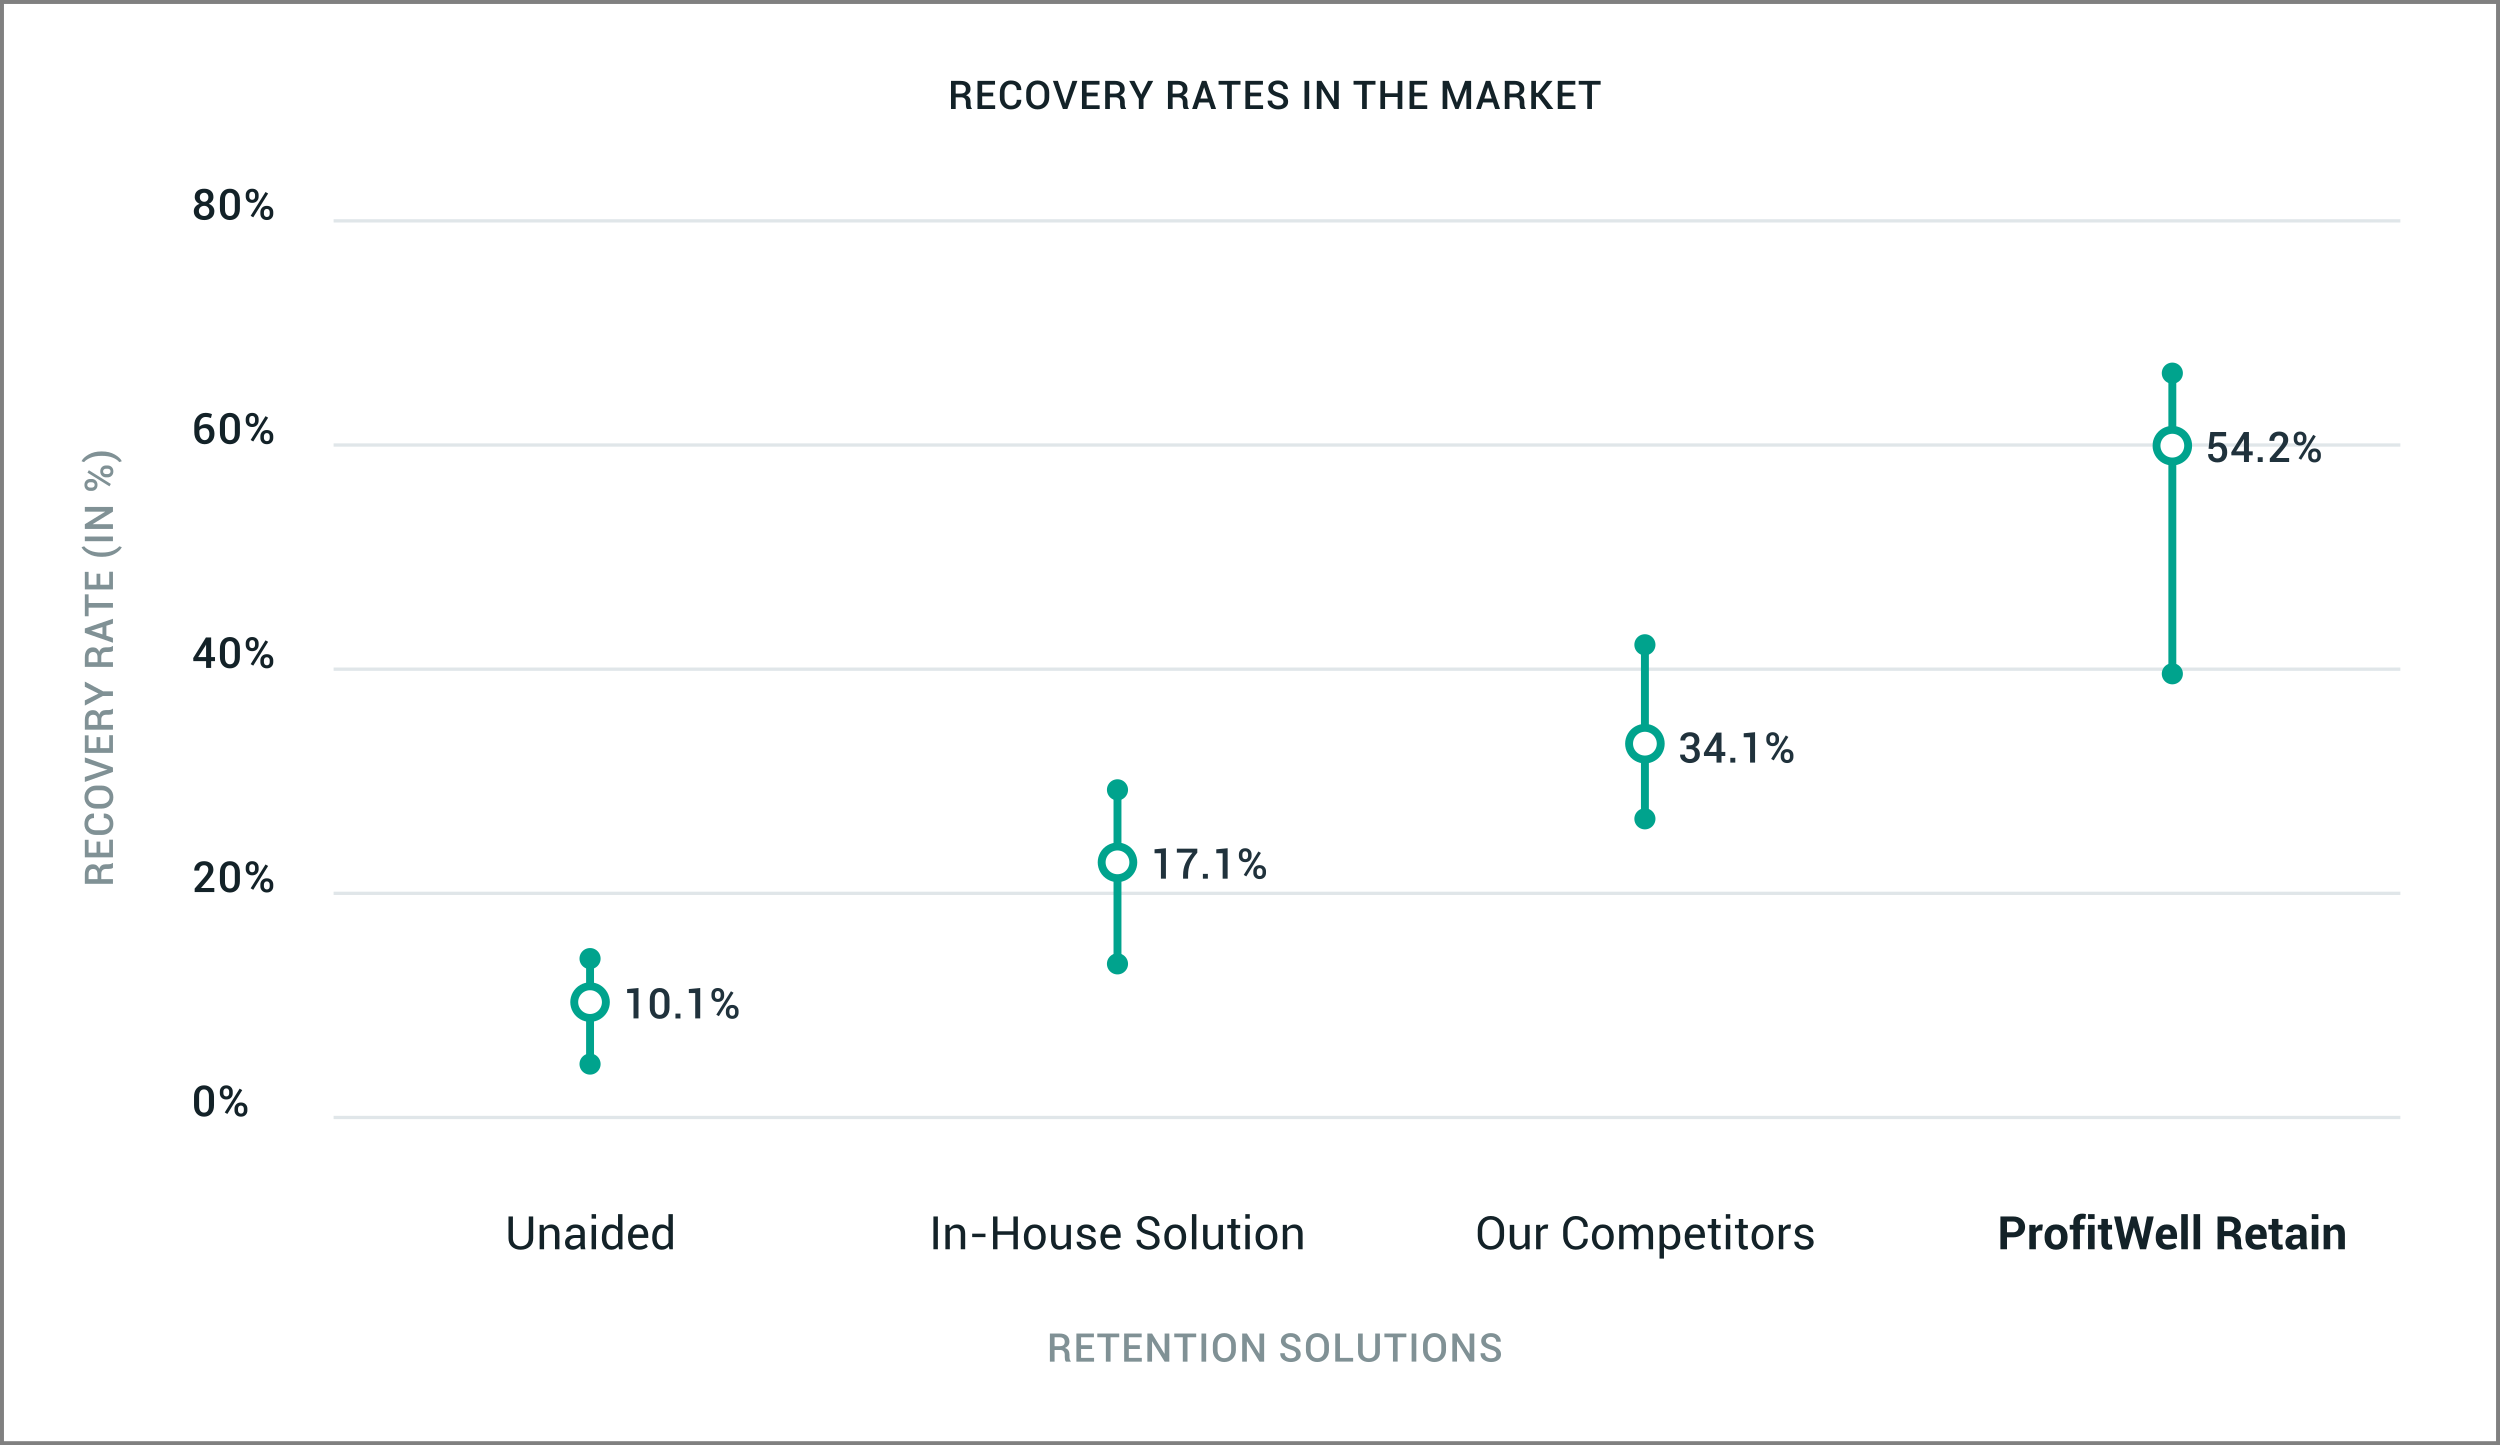 <svg width="948" height="548" viewBox="0 0 948 548" xmlns:xlink="http://www.w3.org/1999/xlink" xmlns="http://www.w3.org/2000/svg"><rect x="0" y="0" width="948" height="548" fill="#808080" stroke="none"/><defs><clipPath id="e"><use xlink:href="#a"/></clipPath><clipPath id="f"><use xlink:href="#b"/></clipPath><clipPath id="g"><use xlink:href="#c"/></clipPath><clipPath id="h"><use xlink:href="#d"/></clipPath><path d="M7.5 15a7.5 7.5 0 100-15 7.5 7.5 0 000 15z" transform="translate(214.75 371)" id="a"/><path d="M7.5 15a7.5 7.5 0 100-15 7.5 7.5 0 000 15z" transform="translate(414.75 318)" id="b"/><path d="M7.5 15a7.5 7.5 0 100-15 7.5 7.5 0 000 15z" transform="translate(614.75 273)" id="c"/><path d="M7.5 15a7.5 7.5 0 100-15 7.5 7.5 0 000 15z" transform="translate(814.75 160)" id="d"/></defs><path d="M1.5 1.5h945v545H1.5V1.5z" fill="#FFF"/><path d="M467.418 515.2q1.226-1.285 1.226-3.24v-1.92q0-1.948-1.23-3.237-1.23-1.289-3.186-1.289-1.919 0-3.116 1.29-1.198 1.288-1.198 3.237v1.918q0 1.956 1.201 3.241 1.201 1.286 3.113 1.286 1.963 0 3.19-1.286zm23.566-2.699q.472.425.472 1.092 0 .68-.524 1.08-.523.4-1.468.4-.952 0-1.615-.488-.663-.487-.663-1.446h-1.714l-.014.044q-.037 1.574 1.171 2.439 1.209.864 2.835.864 1.692 0 2.732-.791 1.04-.791 1.04-2.117 0-1.26-.88-2.069-.878-.81-2.555-1.278-1.238-.359-1.773-.758-.534-.4-.534-1.015 0-.673.487-1.098.487-.425 1.388-.425.93 0 1.49.498.56.498.56 1.34h1.714l.015-.044q.037-1.362-1-2.288-1.036-.927-2.765-.927-1.611 0-2.636.835-1.026.835-1.026 2.124 0 1.245.934 2.018.934.773 2.655 1.249 1.201.337 1.674.761zm12.954-.542q0 1.956-1.226 3.241-1.227 1.286-3.19 1.286-1.912 0-3.113-1.286-1.201-1.285-1.201-3.24v-1.92q0-1.948 1.197-3.237 1.198-1.289 3.117-1.289 1.956 0 3.186 1.29 1.23 1.288 1.23 3.237v1.918zm43.168 3.241q1.227-1.285 1.227-3.24v-1.92q0-1.948-1.23-3.237-1.231-1.289-3.186-1.289-1.919 0-3.117 1.29-1.197 1.288-1.197 3.237v1.918q0 1.956 1.201 3.241 1.201 1.286 3.113 1.286 1.962 0 3.189-1.286zm19.831-2.699q.472.425.472 1.092 0 .68-.524 1.08-.523.4-1.468.4-.952 0-1.615-.488-.663-.487-.663-1.446h-1.714l-.014.044q-.037 1.574 1.172 2.439 1.208.864 2.834.864 1.692 0 2.732-.791 1.04-.791 1.04-2.117 0-1.26-.879-2.069-.879-.81-2.556-1.278-1.238-.359-1.773-.758-.534-.4-.534-1.015 0-.673.487-1.098.487-.425 1.388-.425.93 0 1.49.498.561.498.561 1.34h1.713l.015-.044q.037-1.362-1-2.288-1.036-.927-2.765-.927-1.611 0-2.636.835-1.026.835-1.026 2.124 0 1.245.934 2.018.934.773 2.655 1.249 1.201.337 1.674.761zM399.9 516.332v-4.424h2.102q.813 0 1.286.484.472.483.472 1.303v.857q0 .513.08 1.026.081.512.374.754h1.831v-.168q-.27-.235-.388-.682-.117-.446-.117-.915v-.886q0-.952-.4-1.597-.398-.645-1.3-.93.821-.36 1.25-.956.428-.597.428-1.425 0-1.494-.974-2.3-.974-.805-2.754-.805h-3.67v10.664h1.78zm10.044-4.797h4.175v-1.429h-4.175v-3.01h4.87v-1.428h-6.65v10.664h6.702v-1.42h-4.922v-3.377zm14.474-4.439h-3.295v9.236h-1.78v-9.236h-3.245v-1.428h8.32v1.428zm3.635 4.439h4.175v-1.429h-4.175v-3.01h4.87v-1.428h-6.65v10.664h6.702v-1.42h-4.922v-3.377zm15.354 4.797h-1.78l-4.724-7.683-.044.015v7.668h-1.78v-10.664h1.78l4.724 7.683.044-.015v-7.668h1.78v10.664zm6.894-9.236h3.296v-1.428h-8.32v1.428h3.244v9.236h1.78v-9.236zm7.077 9.236h-1.78v-10.664h1.78v10.664zm21.984 0h-1.78l-4.724-7.683-.044.015v7.668h-1.78v-10.664h1.78l4.724 7.683.044-.015v-7.668h1.78v10.664zm33.741-1.42h-4.995v-9.244h-1.78v10.664h6.775v-1.42zm10.153-9.244v7.024q0 1.78-1.168 2.787t-3.014 1.007q-1.816 0-2.959-1.007-1.142-1.007-1.142-2.787v-7.024h1.779v7.024q0 1.135.638 1.754.637.619 1.684.619 1.084 0 1.743-.619.66-.619.66-1.754v-7.024h1.779zm6.733 1.428h3.296v-1.428h-8.32v1.428h3.244v9.236h1.78v-9.236zm7.077 9.236h-1.779v-10.664h1.779v10.664zm21.984 0h-1.779l-4.725-7.683-.044.015v7.668h-1.779v-10.664h1.779l4.725 7.683.044-.015v-7.668h1.779v10.664zm-92.896-8.496q.71.857.71 2.19v1.933q0 1.355-.706 2.212-.707.857-1.93.857-1.172 0-1.853-.86t-.681-2.209v-1.933q0-1.333.677-2.19.678-.857 1.857-.857 1.216 0 1.926.857zm36.005 2.19q0-1.333-.711-2.19-.71-.857-1.926-.857-1.179 0-1.857.857-.677.857-.677 2.19v1.933q0 1.348.681 2.209.681.86 1.853.86 1.223 0 1.93-.857.707-.857.707-2.212v-1.933zm43.684-2.19q.71.857.71 2.19v1.933q0 1.355-.707 2.212-.706.857-1.929.857-1.172 0-1.854-.86-.681-.86-.681-2.209v-1.933q0-1.333.678-2.19.677-.857 1.857-.857 1.215 0 1.926.857zm-144.148 2.644H399.9v-3.384h1.89q.989 0 1.472.458.484.458.484 1.263 0 .843-.491 1.253-.49.41-1.56.41z" fill="#809195"/><path d="M387.263 37.846l.014.044q.03 1.611-1.047 2.603-1.077.993-2.908.993-1.86 0-3.017-1.256-1.158-1.256-1.158-3.212V34.99q0-1.948 1.143-3.211 1.143-1.264 2.981-1.264 1.882 0 2.963.96 1.08.96 1.05 2.629l-.014.044h-1.721q0-1.07-.579-1.637-.578-.568-1.699-.568-1.084 0-1.718.861-.633.86-.633 2.172v2.043q0 1.326.644 2.186.645.86 1.758.86 1.092 0 1.66-.57.567-.572.567-1.648h1.714zm9.38 2.354q1.227-1.285 1.227-3.24v-1.92q0-1.948-1.23-3.237-1.23-1.289-3.186-1.289-1.92 0-3.117 1.29-1.197 1.288-1.197 3.237v1.918q0 1.956 1.2 3.241 1.202 1.286 3.114 1.286 1.962 0 3.19-1.286zm90.036-1.607q0-.667-.472-1.092-.473-.424-1.674-.761-1.721-.476-2.655-1.249-.934-.773-.934-2.018 0-1.289 1.026-2.124 1.025-.835 2.636-.835 1.729 0 2.765.927 1.037.926 1 2.288l-.015.044h-1.713q0-.842-.561-1.34-.56-.498-1.49-.498-.901 0-1.388.425-.487.425-.487 1.098 0 .616.534 1.015.535.4 1.773.758 1.677.469 2.556 1.278.879.81.879 2.07 0 1.325-1.04 2.116-1.04.79-2.732.79-1.626 0-2.834-.863-1.209-.865-1.172-2.44l.014-.043h1.714q0 .96.663 1.446.663.487 1.615.487.945 0 1.469-.399.523-.4.523-1.08zM362.4 41.332v-4.424h2.102q.813 0 1.286.484.472.483.472 1.303v.857q0 .513.08 1.026.081.512.374.754h1.831v-.168q-.27-.235-.388-.682-.117-.446-.117-.915v-.886q0-.952-.4-1.597-.398-.645-1.3-.93.821-.36 1.25-.956.428-.597.428-1.425 0-1.494-.974-2.3-.974-.805-2.754-.805h-3.67v10.664h1.78zm10.044-4.797h4.175v-1.429h-4.175v-3.01h4.87v-1.428h-6.65v10.664h6.702v-1.42h-4.922v-3.377zm31.243 1.904l.19.776h.045l.183-.761 2.549-7.786h1.897l-3.809 10.664h-1.692l-3.801-10.664h1.897l2.541 7.771zm8.374-1.904h4.175v-1.429h-4.175v-3.01h4.87v-1.428h-6.65v10.664h6.702v-1.42h-4.922v-3.377zm8.806.373v4.424h-1.78V30.668h3.67q1.78 0 2.753.806.974.805.974 2.3 0 .827-.428 1.424-.429.597-1.249.956.901.285 1.3.93.4.645.4 1.597v.886q0 .469.116.915.118.447.389.682v.168h-1.831q-.293-.242-.374-.754-.08-.513-.08-1.026v-.857q0-.82-.473-1.303-.472-.484-1.285-.484h-2.102zm14.46-6.24l-2.571 5.186-2.57-5.186H428.2l3.64 6.826v3.838h1.773v-3.728l3.698-6.936h-1.984zm9.34 6.24v4.424h-1.78V30.668h3.67q1.78 0 2.753.806.975.805.975 2.3 0 .827-.429 1.424-.428.597-1.249.956.901.285 1.3.93.4.645.4 1.597v.886q0 .469.117.915.117.447.388.682v.168h-1.831q-.293-.242-.374-.754-.08-.513-.08-1.026v-.857q0-.82-.473-1.303-.472-.484-1.285-.484h-2.102zm10.036 1.934h3.78l.812 2.49h1.839l-3.677-10.664h-1.692l-3.72 10.664h1.838l.82-2.49zm15.698-6.746h-3.296v9.236h-1.78v-9.236h-3.244v-1.428h8.32v1.428zm3.635 4.439h4.174v-1.429h-4.174v-3.01h4.87v-1.428h-6.65v10.664h6.702v-1.42h-4.922v-3.377zm20.629 4.797h1.779V30.668h-1.779v10.664zm12.995 0h-1.78l-4.724-7.683-.044.015v7.668h-1.78V30.668h1.78l4.724 7.683.044-.015v-7.668h1.78v10.664zm10.629-9.236h3.296v-1.428h-8.32v1.428h3.244v9.236h1.78v-9.236zm13.479 9.236h-1.78v-4.548h-4.768v4.548h-1.78V30.668h1.78v4.687h4.768v-4.687h1.78v10.664zm4.521-4.797h4.174v-1.429h-4.174v-3.01h4.87v-1.428h-6.65v10.664h6.701v-1.42h-4.921v-3.377zm16.159 2.336h.044l3.083-8.203h2.271v10.664h-1.78v-7.661l-.044-.007-2.937 7.668h-1.223l-2.988-7.815-.044.015v7.8h-1.78V30.668h2.336l3.062 8.203zm9.919-.03h3.779l.813 2.491h1.838l-3.676-10.664h-1.692l-3.721 10.664h1.838l.821-2.49zm10.029-1.933v4.424h-1.78V30.668h3.669q1.78 0 2.754.806.974.805.974 2.3 0 .827-.428 1.424-.429.597-1.249.956.901.285 1.3.93t.399 1.597v.886q0 .469.117.915.118.447.389.682v.168h-1.832q-.292-.242-.373-.754-.081-.513-.081-1.026v-.857q0-.82-.472-1.303-.472-.484-1.285-.484h-2.102zm10.043-.19h.872l3.479 4.614h2.248l-4.329-5.618 3.999-5.01-.021-.036h-2.088l-3.464 4.519h-.696v-4.519h-1.78v10.664h1.78v-4.614zm14.226-.183h-4.175v3.376h4.922v1.421h-6.702V30.668h6.65v1.428h-4.87v3.01h4.175v1.429zm7.003-4.439h3.296v-1.428h-8.32v1.428h3.245v9.236h1.779v-9.236zm-208.288.74q.71.857.71 2.19v1.933q0 1.355-.706 2.212-.707.857-1.93.857-1.172 0-1.853-.86-.682-.86-.682-2.209v-1.933q0-1.333.678-2.19.677-.857 1.857-.857 1.215 0 1.926.857zm-31.185 2.644H362.4v-3.384h1.89q.989 0 1.472.458.484.458.484 1.263 0 .843-.491 1.253-.49.41-1.56.41zm56.672 0h1.794q1.07 0 1.56-.41t.49-1.253q0-.805-.483-1.263-.483-.458-1.472-.458h-1.89v3.384zm23.8 0h1.794q1.07 0 1.56-.41.491-.41.491-1.253 0-.805-.483-1.263-.484-.458-1.472-.458h-1.89v3.384zm127.729 0h1.794q1.069 0 1.56-.41.491-.41.491-1.253 0-.805-.484-1.263-.483-.458-1.472-.458h-1.889v3.384zm-114.397 1.875h-2.805l1.391-4.204h.044l1.37 4.204zm107.664 0h-2.806l1.392-4.204h.044l1.37 4.204z" fill="#132228"/><path d="M33.585 210.004q2.025 1.146 4.911 1.146h.117q2.886 0 4.907-1.143 2.022-1.142 2.652-2.483v-.044l-.938-.329q-.798.989-2.446 1.684-1.648.696-4.16.696h-.147q-2.512 0-4.16-.699-1.648-.7-2.395-1.681l-.981.329-.008.044q.623 1.333 2.648 2.48zm9.92-37.655q-2.043-1.168-4.892-1.168h-.117q-2.842 0-4.892 1.172-2.051 1.172-2.667 2.505v.044l.945.337q.762-.938 2.436-1.659 1.673-.722 4.163-.722h.147q2.52 0 4.19.704 1.67.703 2.416 1.677l.938-.337v-.044q-.623-1.34-2.666-2.509zM39.39 308.486l-.044.015v1.714q1.076 0 1.648.567.57.568.57 1.66 0 1.113-.86 1.757-.86.645-2.186.645h-2.043q-1.311 0-2.172-.634-.86-.633-.86-1.717 0-1.12.567-1.7.568-.578 1.637-.578v-1.721l-.044-.015q-1.67-.03-2.63 1.051-.959 1.08-.959 2.963 0 1.838 1.264 2.98 1.263 1.143 3.211 1.143h2.03q1.955 0 3.21-1.157 1.257-1.157 1.257-3.018 0-1.83-.993-2.907-.992-1.077-2.603-1.048zm-.93-10.592q1.955 0 3.24 1.226 1.286 1.227 1.286 3.19 0 1.912-1.286 3.113-1.285 1.201-3.24 1.201h-1.92q-1.948 0-3.237-1.198-1.289-1.197-1.289-3.116 0-1.956 1.29-3.186 1.288-1.23 3.237-1.23h1.918zm-4.241-111.748q-.938 0-1.571-.604-.634-.604-.634-1.651 0-1.055.63-1.659.63-.605 1.575-.605h.564q.937 0 1.563.605.627.604.627 1.644 0 1.055-.627 1.663-.626.607-1.563.607h-.564zm4.19 147.217h4.423v1.78H32.168v-3.67q0-1.78.806-2.753.805-.974 2.3-.974.827 0 1.424.428t.956 1.249q.285-.901.93-1.3.645-.4 1.597-.4h.886q.469 0 .915-.117.447-.117.682-.388h.168v1.831q-.242.293-.754.374-.513.08-1.026.08h-.857q-.82 0-1.303.473-.484.472-.484 1.285v2.102zm-.374-14.218v4.175h3.376v-4.922h1.421v6.702H32.168v-6.65h1.428v4.87h3.01v-4.175h1.429zm2.68-27.26l-.776.191-7.771 2.542v1.897l10.664-3.802v-1.692l-10.664-3.808v1.897l7.786 2.549.761.183v.044zm-2.68-12.357v4.175h3.376v-4.922h1.421v6.701H32.168v-6.65h1.428v4.87h3.01v-4.174h1.429zm4.797-4.631h-4.424v-2.102q0-.813.484-1.286.483-.472 1.303-.472h.857q.513 0 1.026-.08.512-.081.754-.374v-1.831h-.168q-.235.27-.682.388-.446.117-.915.117h-.886q-.952 0-1.597.4-.645.399-.93 1.3-.36-.82-.956-1.25-.597-.428-1.425-.428-1.494 0-2.3.974-.805.974-.805 2.754v3.67h10.664v-1.78zm-5.478-11.89l-5.186-2.57v-1.985l6.936 3.699h3.728v1.772h-3.838l-6.826 3.64v-1.984l5.186-2.571zm5.478-11.91h-4.424v-2.102q0-.813.484-1.286.483-.472 1.303-.472h.857q.513 0 1.026-.08.512-.081.754-.374v-1.831h-.168q-.235.27-.682.388-.446.117-.915.117h-.886q-.952 0-1.597.4-.645.398-.93 1.3-.36-.821-.956-1.25-.597-.428-1.425-.428-1.494 0-2.3.974-.805.974-.805 2.754v3.67h10.664v-1.78zm-2.49-13.816v3.78l2.49.82v1.838l-10.664-3.72v-1.692l10.664-3.677v1.838l-2.49.813zm-6.746-8.622v-3.296h-1.428v8.32h1.428v-3.245h9.236v-1.779h-9.236zm4.439-11.106v4.175h3.376v-4.922h1.421v6.702H32.168v-6.651h1.428v4.871h3.01v-4.175h1.429zm4.797-14.103v1.78H32.168v-1.78h10.664zm0-9.435v-1.78H32.168v1.78h7.668l.015.044-7.683 4.724v1.779h10.664v-1.779h-7.668l-.015-.044 7.683-4.724zm-8.05-9.106q.47 0 .795-.268.326-.267.326-.765 0-.483-.322-.743t-.798-.26h-.564q-.476 0-.806.267-.33.267-.33.751 0 .49.33.754t.806.264h.564zm7.252-1.399l-.528.915-8.335-5.207.528-.916 8.335 5.208zm-5.508 116.163q-1.333 0-2.19.71-.857.711-.857 1.927 0 1.18.857 1.857t2.19.677h1.933q1.348 0 2.209-.68.86-.682.86-1.854 0-1.223-.857-1.93-.857-.707-2.212-.707h-1.933zm.454 33.69v-1.794q0-1.07-.41-1.56t-1.253-.49q-.805 0-1.263.482-.458.484-.458 1.473v1.89h3.384zm0-60.26v1.794h-3.384v-1.89q0-.988.458-1.472.458-.483 1.263-.483.843 0 1.253.49.41.491.41 1.56zm0-23.8v1.794h-3.384v-1.89q0-.989.458-1.472.458-.484 1.263-.484.843 0 1.253.491.41.49.41 1.56zm1.875-8.733v-2.805l-4.204 1.369v.044l4.204 1.392zm1.362-59.55q-.93 0-1.563-.608-.634-.608-.634-1.648 0-1.055.63-1.659.63-.605 1.567-.605h.572q.944 0 1.57.605.627.604.627 1.644 0 1.055-.63 1.663-.63.608-1.567.608h-.572zm.572-1.238q.468 0 .798-.275t.33-.758q0-.513-.32-.762-.318-.249-.808-.249h-.572q-.468 0-.798.268-.33.267-.33.758 0 .49.33.754t.798.264h.572z" fill="#809195"/><g fill="#132228"><path d="M80.938 74.707q0 .873-.468 1.543-.468.67-1.27 1.036.953.373 1.52 1.103.568.73.568 1.682 0 1.61-1.076 2.491-1.075.881-2.733.881-1.761 0-2.876-.88-1.115-.882-1.115-2.492 0-.952.583-1.682t1.583-1.103q-.841-.365-1.325-1.036-.484-.67-.484-1.543 0-1.531 1-2.34 1-.81 2.618-.81 1.532 0 2.503.813.972.814.972 2.337zm10.03 4.435q0 2-1.027 3.15-1.027 1.151-2.749 1.151-1.722 0-2.761-1.155-1.04-1.154-1.04-3.146v-3.277q0-1.991 1.032-3.15 1.031-1.158 2.753-1.158 1.722 0 2.757 1.158 1.036 1.159 1.036 3.15v3.277zm2.863-6.899q-.655.687-.655 1.702v.611q0 1.016.658 1.694.659.679 1.802.679 1.126 0 1.78-.679.656-.678.656-1.694v-.61q0-1.024-.655-1.707-.655-.682-1.797-.682-1.135 0-1.79.686zm.975 3.174q-.29-.353-.29-.86v-.612q0-.515.286-.873.286-.357.818-.357.523 0 .813.357.29.358.29.873v.611q0 .516-.282.865-.282.35-.805.35-.54 0-.83-.354zm.235 6.423l.991.571 5.642-9.029-.992-.571-5.641 9.03zm-16.03-7.062q0-.745-.437-1.21-.436-.464-1.11-.464-.763 0-1.227.449-.464.448-.464 1.225 0 .778.476 1.258t1.23.48q.667 0 1.099-.48.432-.48.432-1.258zm10.03.794q0-1.159-.492-1.813-.492-.655-1.373-.655-.888 0-1.372.655-.484.654-.484 1.813v3.848q0 1.174.491 1.83.492.654 1.381.654t1.369-.65q.48-.652.48-1.834v-3.848zm-9.674 4.427q0-.849-.547-1.392-.548-.544-1.357-.544-.889 0-1.468.544-.579.543-.579 1.392 0 .865.575 1.385.576.52 1.488.52.81 0 1.349-.52.54-.52.54-1.385zm20.022-1.25q-.659.687-.659 1.695v.619q0 1.015.659 1.698.658.682 1.8.682 1.127 0 1.782-.678.655-.679.655-1.702v-.62q0-1.015-.655-1.697-.655-.683-1.797-.683-1.127 0-1.785.687zm.98 3.179q-.298-.358-.298-.865v-.62q0-.507.286-.864.285-.357.817-.357.531 0 .821.357.29.357.29.865v.619q0 .531-.27.876-.27.346-.825.346-.524 0-.821-.357zM77.94 156.557q.674 0 1.3.131.627.131 1.127.345l-.373 1.492q-.484-.191-.952-.298-.468-.107-1.095-.107-1.055 0-1.702.849-.646.849-.646 2.246v.603q.468-.469 1.114-.73.647-.262 1.425-.262 1.483 0 2.336 1.023.853 1.024.853 2.682 0 1.754-1.023 2.833-1.024 1.079-2.706 1.079-1.706 0-2.813-1.23-1.107-1.23-1.107-3.364v-2.515q0-2.127 1.218-3.452 1.218-1.325 3.043-1.325zm13.029 7.585q0 2-1.028 3.15-1.027 1.151-2.749 1.151-1.722 0-2.761-1.154-1.04-1.155-1.04-3.147v-3.277q0-1.991 1.032-3.15 1.031-1.158 2.753-1.158 1.722 0 2.757 1.158 1.036 1.159 1.036 3.15v3.277zm2.862-6.899q-.655.687-.655 1.702v.611q0 1.016.658 1.694.659.679 1.802.679 1.126 0 1.78-.679.656-.678.656-1.694v-.611q0-1.023-.655-1.706-.655-.682-1.797-.682-1.135 0-1.79.686zm.975 3.174q-.29-.353-.29-.861v-.611q0-.515.286-.872.286-.358.818-.358.523 0 .813.358.29.357.29.872v.611q0 .516-.282.865t-.805.349q-.54 0-.83-.353zm.235 6.423l.991.571 5.642-9.029-.992-.571-5.641 9.029zm-6-6.268q0-1.159-.492-1.813-.492-.655-1.373-.655-.889 0-1.373.655-.483.654-.483 1.813v3.848q0 1.174.491 1.829.492.655 1.381.655t1.369-.651q.48-.651.48-1.833v-3.848zm-11.53 1.753q-.69 0-1.17.25t-.742.687v.69q0 1.381.563 2.166.563.786 1.436.786.849 0 1.33-.667.48-.666.48-1.706 0-1.015-.505-1.61-.504-.596-1.392-.596zm21.878 1.425q-.659.686-.659 1.694v.619q0 1.015.659 1.698.658.682 1.8.682 1.127 0 1.782-.678.655-.679.655-1.702v-.619q0-1.016-.655-1.698-.655-.683-1.797-.683-1.127 0-1.785.687zm.98 3.177q-.298-.357-.298-.864v-.619q0-.508.286-.865.285-.357.817-.357.531 0 .821.357.29.357.29.865v.619q0 .531-.27.876-.27.346-.825.346-.524 0-.822-.358zM90.969 249.142q0 2-1.028 3.15-1.027 1.151-2.749 1.151-1.722 0-2.761-1.154-1.04-1.155-1.04-3.147v-3.277q0-1.991 1.032-3.15 1.031-1.158 2.753-1.158 1.722 0 2.757 1.158 1.036 1.159 1.036 3.15v3.277zm2.862-6.899q-.655.687-.655 1.702v.611q0 1.016.658 1.694.659.679 1.802.679 1.126 0 1.78-.679.656-.678.656-1.694v-.611q0-1.023-.655-1.706-.655-.682-1.797-.682-1.135 0-1.79.686zm-13.765 6.915h1.46v1.556h-1.46v2.562h-1.92v-2.562h-4.833l-.047-1.183 4.824-7.807h1.976v7.434zm14.74-3.741q-.29-.353-.29-.861v-.611q0-.515.286-.872.286-.358.818-.358.523 0 .813.358.29.357.29.872v.611q0 .516-.282.865t-.805.349q-.54 0-.83-.353zm.235 6.423l.991.571 5.642-9.029-.992-.571-5.641 9.029zm-6-6.268q0-1.159-.492-1.813-.492-.655-1.373-.655-.889 0-1.373.655-.483.654-.483 1.813v3.848q0 1.174.491 1.829.492.655 1.381.655t1.369-.651q.48-.651.48-1.833v-3.848zm-13.895 3.586h3v-4.713l-.048-.008-.183.445-2.769 4.276zm24.243-.408q-.659.686-.659 1.694v.619q0 1.015.659 1.698.658.682 1.8.682 1.127 0 1.782-.678.655-.679.655-1.702v-.619q0-1.016-.655-1.698-.655-.683-1.797-.683-1.127 0-1.785.687zm.98 3.177q-.298-.357-.298-.864v-.619q0-.508.286-.865.285-.357.817-.357.531 0 .821.357.29.357.29.865v.619q0 .531-.27.876-.27.346-.825.346-.524 0-.821-.358zM81.264 338.276h-7.45v-1.325l3.61-4.173q.88-1.04 1.221-1.714.342-.675.342-1.293 0-.738-.413-1.203-.413-.464-1.182-.464-.897 0-1.373.579-.476.58-.476 1.46h-1.865l-.016-.047q-.04-1.484.98-2.511 1.02-1.028 2.75-1.028 1.658 0 2.59.889.933.888.933 2.332 0 .976-.52 1.833t-1.71 2.293l-2.436 2.793.016.04h4.999v1.539zm9.705-4.134q0 2-1.028 3.15-1.027 1.151-2.749 1.151-1.722 0-2.761-1.154-1.04-1.155-1.04-3.147v-3.277q0-1.991 1.032-3.15 1.031-1.158 2.753-1.158 1.722 0 2.757 1.158 1.036 1.159 1.036 3.15v3.277zm2.862-6.899q-.655.687-.655 1.702v.611q0 1.016.658 1.694.659.679 1.802.679 1.126 0 1.78-.679.656-.678.656-1.694v-.611q0-1.023-.655-1.706-.655-.682-1.797-.682-1.135 0-1.79.686zm.975 3.174q-.29-.353-.29-.861v-.611q0-.515.286-.872.286-.358.818-.358.523 0 .813.358.29.357.29.872v.611q0 .516-.282.865t-.805.349q-.54 0-.83-.353zm.235 6.423l.991.571 5.642-9.029-.992-.571-5.641 9.029zm-6-6.268q0-1.159-.492-1.813-.492-.655-1.373-.655-.889 0-1.373.655-.483.654-.483 1.813v3.848q0 1.174.491 1.829.492.655 1.381.655t1.369-.651q.48-.651.48-1.833v-3.848zm10.348 3.178q-.659.686-.659 1.694v.619q0 1.015.659 1.698.658.682 1.8.682 1.127 0 1.782-.678.655-.679.655-1.702v-.619q0-1.016-.655-1.698-.655-.683-1.797-.683-1.127 0-1.785.687zm.98 3.177q-.298-.357-.298-.864v-.619q0-.508.286-.865.285-.357.817-.357.531 0 .821.357.29.357.29.865v.619q0 .531-.27.876-.27.346-.825.346-.524 0-.821-.358zM80.125 422.292q1.028-1.15 1.028-3.15v-3.277q0-1.991-1.036-3.15-1.035-1.158-2.757-1.158-1.722 0-2.753 1.158-1.032 1.159-1.032 3.15v3.277q0 1.992 1.04 3.147 1.039 1.154 2.76 1.154 1.723 0 2.75-1.151zm3.89-10.049q-.655.687-.655 1.702v.611q0 1.016.658 1.694.659.679 1.801.679 1.127 0 1.782-.679.654-.678.654-1.694v-.611q0-1.023-.654-1.706-.655-.682-1.797-.682-1.135 0-1.79.686zm.975 3.174q-.29-.353-.29-.861v-.611q0-.515.286-.872.286-.358.818-.358.523 0 .813.358.29.357.29.872v.611q0 .516-.282.865t-.806.349q-.54 0-.829-.353zm.234 6.423l.992.571 5.642-9.029-.992-.571-5.642 9.029zm-6.491-8.081q.492.654.492 1.813v3.848q0 1.182-.48 1.833t-1.37.651q-.888 0-1.38-.655-.492-.655-.492-1.829v-3.848q0-1.159.484-1.813.484-.655 1.373-.655.88 0 1.373.655zm10.84 4.991q-.66.686-.66 1.694v.619q0 1.015.66 1.698.658.682 1.8.682 1.127 0 1.782-.678.655-.679.655-1.702v-.619q0-1.016-.655-1.698-.655-.683-1.797-.683-1.127 0-1.786.687zm.98 3.177q-.298-.357-.298-.864v-.619q0-.508.285-.865.286-.357.818-.357.531 0 .82.357.29.357.29.865v.619q0 .531-.27.876-.269.346-.824.346-.524 0-.822-.358z"/></g><g transform="translate(1.5 1.5)"><use fill="#FFF" xlink:href="#a"/><g clip-path="url(#e)"><use xlink:href="#a" fill="none" stroke="#00A38D" stroke-width="6"/></g></g><path d="M223.75 367.5a4 4 0 100-8 4 4 0 000 8zM223.75 407.5a4 4 0 100-8 4 4 0 000 8z" fill="#00A38D"/><path d="M127.125 423.75h782.466M127.125 338.75h782.466M127.125 253.75h782.466M127.125 168.75h782.466M127.125 83.75h782.466" fill="none" stroke="#E0E6E9" stroke-width="1.25" stroke-linecap="square"/><path d="M786.208 466.227v7.494h2.495v-7.494h1.777v-1.752h-1.777v-1.025q0-.624.312-.957.312-.334.919-.334.256 0 .448.026t.397.06l.214-1.854q-.393-.086-.722-.133-.329-.047-.645-.047-1.624 0-2.52.842-.898.842-.898 2.397v1.025h-1.376v1.752h1.376zm8.075-3.965h-2.495v-1.871h2.495v1.871zm35.333 11.459h-2.495v-13.33h2.495v13.33zm2.179 0h2.495v-13.33h-2.495v13.33zm47.322-11.459h-2.495v-1.871h2.495v1.871zm-118.065 11.459v-4.512h2.264q2.145 0 3.375-1.085t1.23-2.871q0-1.786-1.23-2.88-1.23-1.094-3.375-1.094h-4.76v12.442h2.496zm51.38-4h.051l1.65-8.442h2.572l-2.906 12.442h-2.315l-2.29-8.195h-.052l-2.281 8.195h-2.316l-2.905-12.442h2.572l1.658 8.434h.051l2.239-8.434h2.016l2.256 8.443zm30.95-.973v4.973h-2.495v-12.442h4.307q2.127 0 3.328.97 1.2.97 1.2 2.705 0 .957-.508 1.653-.509.696-1.483 1.124 1.103.324 1.585 1.085.483.76.483 1.88v.914q0 .521.141 1.09.141.568.483.841v.18h-2.572q-.342-.274-.44-.906-.098-.632-.098-1.222v-.88q0-.932-.509-1.449-.508-.516-1.44-.516h-1.982zm-44.058-4.273v-2.264h-2.486v2.264h-1.35v1.752h1.35v4.717q0 1.538.696 2.247.697.71 1.987.71.419 0 .773-.065.355-.064.73-.192l-.204-1.803q-.188.051-.334.072-.145.022-.341.022-.368 0-.594-.23-.227-.232-.227-.77v-4.708h1.564v-1.752h-1.564zm64.668-2.264v2.264h1.564v1.752h-1.564v4.708q0 .538.227.77.226.23.594.23.196 0 .341-.021.146-.022.334-.073l.205 1.803q-.376.128-.731.192-.354.064-.773.064-1.29 0-1.987-.71-.696-.708-.696-2.246v-4.717h-1.35v-1.752h1.35v-2.264h2.486zm-100.676 5.075h-2.264v-4.084h2.264q1.051 0 1.585.585.534.586.534 1.483 0 .88-.538 1.448-.539.568-1.581.568zm80.066-.461h1.769q1.05 0 1.564-.444.512-.445.512-1.316 0-.855-.517-1.359t-1.516-.504h-1.812v3.623zm-24.763 5.806q1.162 1.27 3.23 1.27 1.12 0 2.068-.309.948-.307 1.504-.76l-.675-1.538q-.624.35-1.21.521-.585.171-1.422.171-1.017 0-1.534-.59-.517-.59-.577-1.538l.026-.05h5.511v-1.291q0-1.931-.995-3.072-.996-1.14-2.859-1.14-1.973-.01-3.101 1.315t-1.128 3.401v.342q0 2 1.162 3.268zm34.009 0q1.162 1.27 3.23 1.27 1.119 0 2.067-.309.949-.307 1.504-.76l-.675-1.538q-.624.35-1.209.521-.585.171-1.423.171-1.016 0-1.533-.59-.517-.59-.577-1.538l.025-.05h5.512v-1.291q0-1.931-.996-3.072-.995-1.14-2.858-1.14-1.974-.01-3.102 1.315t-1.128 3.401v.342q0 2 1.163 3.268zm-79.16-6.037l.914.026.265-2.213q-.163-.043-.32-.073-.159-.03-.347-.03-.675 0-1.192.406-.517.406-.842 1.132l-.11-1.367h-2.316v9.246h2.486v-6.247q.188-.418.547-.649.359-.23.914-.23zm1.828 2.419q0-2.068 1.154-3.389 1.153-1.32 3.195-1.32 2.051 0 3.213 1.316t1.162 3.392v.18q0 2.085-1.157 3.396-1.158 1.312-3.2 1.312-2.051 0-3.21-1.312-1.157-1.311-1.157-3.396v-.18zm97.015 4.041q.098.35.235.667h2.486q-.213-.564-.312-1.137-.098-.572-.098-1.222v-3.82q0-1.563-1.029-2.4-1.03-.838-2.696-.838-1.744 0-2.824.85-1.081.85-1.022 2.021l.017.052h2.402q0-.513.329-.808.329-.295.935-.295.692 0 1.043.368.35.367.35 1.034v.734h-1.401q-2.008 0-3.055.748-1.047.748-1.047 2.107 0 1.29.786 2.037.786.748 2.239.748.872 0 1.504-.444.632-.445 1.017-1.12.043.368.141.718zm11.249-7.254l-.111-1.325h-2.324v9.246h2.495v-6.691q.273-.367.696-.577.423-.21.979-.21.692 0 1.038.415.346.415.346 1.406v5.657h2.504v-5.666q0-1.948-.786-2.85-.787-.9-2.188-.9-.837 0-1.512.392-.675.393-1.137 1.103zm-89.277 7.92h-2.495v-9.245h2.495v9.246zm84.834 0h-2.495v-9.245h2.495v9.246zm-101.334-4.528q0 1.265.444 2.03.444.764 1.436.764.965 0 1.414-.769.448-.769.448-2.025v-.18q0-1.23-.453-2.008-.452-.777-1.427-.777-.965 0-1.414.782-.448.782-.448 2.004v.179zm42.746-2.448q.405-.517 1.157-.517.744 0 1.077.466.333.465.333 1.277v.188h-3.042l-.017-.043q.086-.854.492-1.371zm34.008 0q.406-.517 1.158-.517.744 0 1.077.466.333.465.333 1.277v.188h-3.042l-.017-.043q.085-.854.491-1.371zm16.889 4.986q-.512.324-1.162.324-.538 0-.841-.277-.304-.278-.304-.748 0-.572.406-.965.406-.394 1.201-.394h1.401v1.308q-.188.427-.701.752zM654.433 462.108h1.683v-1.717h-1.683v1.717zm-85.496 10.288q1.414-1.504 1.414-3.785v-2.213q0-2.282-1.414-3.79-1.415-1.508-3.67-1.508-2.18 0-3.542 1.512-1.363 1.513-1.363 3.786v2.213q0 2.281 1.363 3.785t3.541 1.504q2.256 0 3.67-1.504zm33.158-2.606l-.017-.051h-1.615q0 1.333-.769 2.089-.77.756-2.17.756-1.41 0-2.248-1.136-.837-1.137-.837-2.837v-2.23q0-1.684.837-2.82.838-1.137 2.248-1.137 1.4 0 2.17.76.769.761.769 2.069h1.615l.017-.052q.034-1.854-1.213-2.977-1.248-1.124-3.358-1.124-2.111 0-3.44 1.5-1.328 1.5-1.328 3.798v2.213q0 2.298 1.328 3.794 1.329 1.495 3.44 1.495 2.076 0 3.34-1.18 1.265-1.178 1.231-2.93zm48.646-7.545v2.23h1.752v1.248h-1.752v5.614q0 .65.27.914.269.265.713.265.145 0 .325-.039.18-.038.299-.08l.23 1.153q-.188.154-.555.252-.367.098-.726.098-1.026 0-1.632-.62-.607-.619-.607-1.943v-5.614h-1.47v-1.248h1.47v-2.23h1.683zm10.306 0v2.23h1.751v1.248h-1.751v5.614q0 .65.269.914.269.265.713.265.145 0 .325-.039.179-.038.299-.08l.231 1.153q-.188.154-.556.252-.367.098-.726.098-1.025 0-1.632-.62-.607-.619-.607-1.943v-5.614h-1.47v-1.248h1.47v-2.23h1.684zm-93.302 1.333q.922 1.094.922 2.803v2.23q0 1.735-.918 2.824-.919 1.09-2.483 1.09-1.47 0-2.345-1.094-.876-1.094-.876-2.82v-2.23q0-1.71.876-2.803.876-1.094 2.345-1.094 1.556 0 2.479 1.094zm19.123 2.384l-.863-.051q-.667 0-1.124.316-.457.316-.705.889v6.605h-1.683v-9.246h1.504l.162 1.35q.393-.718.97-1.12.577-.4 1.329-.4.188 0 .359.03.17.029.282.063l-.231 1.564zm16.79 3.05q0-2.05 1.112-3.38 1.11-1.328 3.016-1.328 1.923 0 3.038 1.325 1.115 1.324 1.115 3.384v.187q0 2.068-1.111 3.384-1.11 1.316-3.025 1.316-1.914 0-3.03-1.32-1.114-1.32-1.114-3.38v-.187zm11.964-3.323l-.12-1.214h-1.504v9.246h1.683v-6.845q.265-.572.761-.888.496-.317 1.265-.317.905 0 1.388.603.483.602.483 1.901v5.546h1.692v-5.939q.094-.914.628-1.512.534-.599 1.397-.599.931 0 1.401.569.47.568.47 1.935v5.546h1.684v-5.529q0-1.948-.82-2.918-.82-.97-2.23-.97-.958 0-1.671.457-.714.458-1.158 1.252-.333-.854-.996-1.282-.662-.427-1.585-.427-.923 0-1.619.363-.696.364-1.15 1.022zm21.55 3.76q0 1.999-.957 3.225t-2.64 1.226q-.855 0-1.5-.286t-1.098-.859v4.52h-1.683v-12.8h1.29l.265 1.196q.453-.666 1.128-1.016.675-.35 1.572-.35 1.717 0 2.67 1.362.953 1.363.953 3.602v.18zm2.79 3.178q1.115 1.273 3.106 1.273 1.145 0 1.957-.329.811-.329 1.307-.807l-.658-1.094q-.461.427-1.106.67-.646.244-1.5.244-1.265 0-1.88-.867t-.615-2.26l.026-.043h5.913v-.889q0-1.914-.927-3.067-.928-1.154-2.782-1.154-1.658 0-2.807 1.303-1.15 1.303-1.15 3.294v.376q0 2.077 1.116 3.35zm25.357-6.994q-1.111 1.329-1.111 3.38v.187q0 2.06 1.115 3.38 1.115 1.32 3.029 1.32t3.025-1.316q1.111-1.316 1.111-3.384v-.187q0-2.06-1.115-3.384-1.115-1.325-3.038-1.325-1.905 0-3.016 1.329zm13.603.329l-.863-.051q-.666 0-1.123.316-.457.316-.705.889v6.605h-1.684v-9.246h1.504l.163 1.35q.393-.718.97-1.12.576-.4 1.328-.4.188 0 .359.03.171.029.282.063l-.231 1.564zm6.704 4.366q.423.35.423.906 0 .59-.508.97-.509.38-1.406.38-.838 0-1.461-.414-.624-.415-.667-1.312h-1.606l-.017.051q-.052 1.197.965 2.094 1.017.897 2.786.897 1.606 0 2.602-.777.995-.778.995-2.008 0-1.06-.88-1.718-.88-.658-2.58-1.017-1.188-.248-1.568-.547-.381-.299-.381-.846 0-.555.44-.957.44-.401 1.329-.401.803 0 1.329.487.525.487.525 1.085h1.607l.017-.051q.043-1.137-.931-1.991-.975-.855-2.547-.855-1.529 0-2.491.803-.961.804-.961 1.932 0 1.06.876 1.692.876.632 2.508.982 1.179.265 1.602.615zm-108.328 3.17q.683-.401 1.12-1.144l.11 1.367h1.513v-9.246h-1.684v6.665q-.299.667-.884 1.03t-1.483.363q-.923 0-1.358-.555-.436-.556-.436-2.034v-5.469h-1.683v5.452q0 2.042.845 3.008.846.965 2.359.965.897 0 1.58-.401zm77.135.223h1.683v-9.246h-1.683v9.246zm-49.09-4.52q0 1.47.619 2.426.62.957 1.841.957 1.205 0 1.829-.957.624-.957.624-2.427v-.187q0-1.453-.629-2.419-.628-.965-1.841-.965-1.205 0-1.824.965-.62.966-.62 2.419v.187zm36.003-2.893q.577-.68 1.457-.68 1.034 0 1.53.659.495.658.495 1.666v.137h-4.17l-.017-.043q.128-1.06.705-1.739zm25.165 5.32q-.62-.958-.62-2.428v-.187q0-1.453.62-2.419.619-.965 1.824-.965 1.214 0 1.842.965.628.966.628 2.419v.187q0 1.47-.624 2.427-.624.957-1.829.957-1.222 0-1.841-.957zm-31.022-2.36q0-1.571-.62-2.584-.62-1.013-1.824-1.013-.726 0-1.24.33-.512.328-.828.9v4.47q.316.572.829.893.512.32 1.256.32 1.196 0 1.811-.876.616-.875.616-2.26v-.18zM453.661 473.72h-1.683v-13.33h1.683v13.33zm18.569-11.612h1.683v-1.717h-1.683v1.717zm-34.172 8.477q0-.846-.606-1.419-.607-.572-2.136-.974-1.897-.47-2.961-1.384-1.064-.914-1.064-2.299 0-1.46 1.145-2.435 1.145-.974 2.973-.974 1.966 0 3.132 1.115 1.167 1.115 1.132 2.602l-.025.051h-1.607q0-1.06-.739-1.752t-1.893-.692q-1.179 0-1.807.573-.628.572-.628 1.487 0 .811.688 1.354t2.235.953q1.88.487 2.862 1.435.983.949.983 2.342 0 1.503-1.184 2.418-1.183.914-3.089.914-1.803 0-3.183-1.008-1.38-1.009-1.337-2.7l.017-.052h1.607q0 1.171.888 1.808.889.636 2.008.636 1.197 0 1.893-.538.697-.538.697-1.461zm-84.107 3.136h1.692v-12.442h-1.692v12.442zm30.334 0h1.684v-12.442h-1.684v5.623h-6.041v-5.623h-1.683v12.442h1.683v-5.495h6.041v5.495zm84.253-11.476v2.23h1.752v1.248h-1.752v5.614q0 .65.269.914.27.265.714.265.145 0 .325-.039.179-.038.299-.08l.23 1.153q-.188.154-.555.252-.367.098-.726.098-1.026 0-1.632-.62-.607-.619-.607-1.943v-5.614h-1.47v-1.248h1.47v-2.23h1.683zM360.12 465.85l-.12-1.376h-1.503v9.246h1.683v-6.862q.316-.564.859-.876.542-.312 1.32-.312.991 0 1.474.513t.483 1.735v5.802h1.683v-5.836q0-1.83-.82-2.705-.82-.876-2.316-.876-.889 0-1.585.406t-1.158 1.14zm28.13 3.162q0-2.051 1.111-3.38 1.11-1.329 3.016-1.329 1.923 0 3.038 1.325 1.115 1.324 1.115 3.384v.187q0 2.068-1.11 3.384-1.112 1.316-3.026 1.316-1.914 0-3.029-1.32t-1.115-3.38v-.187zm25.66 2.221q0-.555-.423-.906-.422-.35-1.602-.615-1.632-.35-2.508-.982-.875-.633-.875-1.692 0-1.128.96-1.932.962-.803 2.492-.803 1.572 0 2.546.855.974.854.931 1.99l-.017.052h-1.606q0-.598-.526-1.085-.525-.487-1.328-.487-.889 0-1.329.401-.44.402-.44.957 0 .547.38.846.38.3 1.568.547 1.7.359 2.58 1.017.88.658.88 1.718 0 1.23-.995 2.008-.995.777-2.602.777-1.768 0-2.785-.897-1.017-.897-.966-2.094l.017-.05h1.607q.042.896.666 1.31.624.415 1.461.415.898 0 1.406-.38.508-.38.508-.97zm4.5 1.393q1.114 1.273 3.105 1.273 1.145 0 1.957-.329t1.308-.807l-.658-1.094q-.462.427-1.107.67-.645.244-1.5.244-1.264 0-1.88-.867-.615-.867-.615-2.26l.026-.043h5.913v-.889q0-1.914-.927-3.067-.927-1.154-2.781-1.154-1.658 0-2.807 1.303-1.15 1.303-1.15 3.294v.376q0 2.077 1.115 3.35zm24.203-6.994q-1.11 1.329-1.11 3.38v.187q0 2.06 1.114 3.38 1.115 1.32 3.03 1.32 1.913 0 3.024-1.316t1.111-3.384v-.187q0-2.06-1.115-3.384-1.115-1.325-3.038-1.325-1.905 0-3.016 1.329zm33.496 3.38q0-2.051 1.111-3.38 1.111-1.329 3.016-1.329 1.923 0 3.038 1.325 1.115 1.324 1.115 3.384v.187q0 2.068-1.111 3.384-1.111 1.316-3.025 1.316t-3.029-1.32q-1.115-1.32-1.115-3.38v-.187zm11.963-3.162l-.12-1.376h-1.504v9.246h1.684v-6.862q.316-.564.858-.876.543-.312 1.321-.312.991 0 1.474.513.482.513.482 1.735v5.802h1.684v-5.836q0-1.83-.821-2.705-.82-.876-2.315-.876-.889 0-1.585.406-.697.406-1.158 1.14zm-84.732 7.648q.684-.402 1.12-1.145l.11 1.367h1.513v-9.246H404.4v6.665q-.299.667-.884 1.03-.586.363-1.483.363-.923 0-1.359-.555-.435-.556-.435-2.034v-5.469h-1.684v5.452q0 2.042.846 3.008.846.965 2.359.965.897 0 1.58-.401zm57.662 0q.683-.402 1.119-1.145l.111 1.367h1.513v-9.246h-1.684v6.665q-.299.667-.884 1.03-.586.363-1.483.363-.923 0-1.358-.555-.436-.556-.436-2.034v-5.469h-1.684v5.452q0 2.042.846 3.008.846.965 2.359.965.897 0 1.581-.401zm11.228.222h1.683v-9.246h-1.683v9.246zm-82.297-4.52q0 1.47.62 2.426.62.957 1.841.957 1.205 0 1.829-.957.624-.957.624-2.427v-.187q0-1.453-.628-2.419-.628-.965-1.842-.965-1.204 0-1.824.965-.62.966-.62 2.419v.187zm29.86-2.893q.578-.68 1.458-.68 1.034 0 1.53.659.495.658.495 1.666v.137h-4.17l-.017-.043q.128-1.06.705-1.739zm24.012 5.32q-.62-.958-.62-2.428v-.187q0-1.453.62-2.419.62-.965 1.824-.965 1.214 0 1.842.965.628.966.628 2.419v.187q0 1.47-.624 2.427-.624.957-1.829.957-1.222 0-1.841-.957zm33.987-2.428q0 1.47.62 2.427.619.957 1.841.957 1.205 0 1.829-.957.624-.957.624-2.427v-.187q0-1.453-.628-2.419-.628-.965-1.842-.965-1.205 0-1.824.965-.62.966-.62 2.419v.187zm-104.102-.076h-5.042v-1.316h5.042v1.315zM226.017 462.108h-1.684v-1.717h1.684v1.717zm3.157 3.563q-.953 1.368-.953 3.598v.18q0 1.999.957 3.225t2.65 1.226q.88 0 1.546-.342.666-.341 1.12-1.008l.255 1.17h1.29v-13.33h-1.683v5.085q-.444-.573-1.072-.872-.628-.299-1.44-.299-1.717 0-2.67 1.367zm19.106 0q-.952 1.368-.952 3.598v.18q0 1.999.957 3.225t2.649 1.226q.88 0 1.546-.342.667-.341 1.12-1.008l.256 1.17h1.29v-13.33h-1.683v5.085q-.444-.573-1.073-.872-.628-.299-1.44-.299-1.717 0-2.67 1.367zm-46.087-4.392v8.263q0 2.051-1.333 3.205-1.333 1.153-3.435 1.153-2.025 0-3.315-1.158t-1.29-3.2v-8.263h1.683v8.263q0 1.427.816 2.235.816.807 2.106.807 1.367 0 2.226-.807.859-.808.859-2.235v-8.263h1.683zm3.94 3.196l.12 1.376q.46-.735 1.157-1.14.696-.407 1.585-.407 1.496 0 2.316.876.82.876.82 2.705v5.836h-1.683v-5.802q0-1.222-.483-1.735-.483-.513-1.474-.513-.778 0-1.32.312-.543.312-.859.876v6.862h-1.683v-9.246h1.504zm13.992 8.507q.047.32.132.739h1.735q-.137-.445-.188-.906-.051-.461-.051-.957v-4.452q0-1.504-.957-2.303-.957-.799-2.53-.799-1.589 0-2.593.838-1.004.837-.944 1.845l.017.052 1.598-.017q0-.573.504-.983.504-.41 1.324-.41.906 0 1.402.474.495.474.495 1.286v.914h-1.828q-1.837 0-2.91.748-1.072.748-1.072 2.072 0 1.299.756 2.038.756.74 2.2.74.872 0 1.628-.45.756-.448 1.226-1.115.009.325.056.646zm22.255.918q-1.99 0-3.106-1.273-1.115-1.273-1.115-3.35v-.376q0-1.99 1.15-3.294 1.149-1.303 2.806-1.303 1.855 0 2.782 1.154.927 1.153.927 3.067v.89h-5.913l-.026.042q0 1.393.615 2.26.616.867 1.88.867.855 0 1.5-.243.645-.244 1.106-.671l.658 1.094q-.495.478-1.307.807-.812.33-1.957.33zm-16.363-.18h-1.684v-9.245h1.684v9.246zm16.098-8.091q-.88 0-1.457.679-.576.68-.705 1.739l.017.043h4.17v-.137q0-1.008-.495-1.666-.496-.658-1.53-.658zm-11.638 6.062q-.573-.841-.573-2.243v-.18q0-1.597.577-2.597t1.79-1q.727 0 1.244.338.517.337.841.91v4.315q-.324.615-.837.957-.513.342-1.265.342-1.204 0-1.777-.842zm19.106 0q-.572-.841-.572-2.243v-.18q0-1.597.577-2.597t1.79-1q.726 0 1.243.338.517.337.842.91v4.315q-.325.615-.838.957-.512.342-1.264.342-1.205 0-1.778-.842zm-30.47.33q-.736.47-1.65.47-.752 0-1.136-.36-.385-.358-.385-.974 0-.692.611-1.205.611-.512 1.628-.512h1.888v1.504q-.222.606-.957 1.076z" fill="#132228"/><path d="M242.117 386.188h-1.898v-9.625h-2.414v-1.508l4.312-.407v11.54zm11.75-4.07q0 1.968-1.011 3.1-1.012 1.134-2.708 1.134-1.695 0-2.718-1.137-1.024-1.137-1.024-3.098v-3.226q0-1.961 1.016-3.102 1.015-1.14 2.71-1.14 1.696 0 2.716 1.14 1.02 1.14 1.02 3.102v3.226zm11.656 4.07h-1.898v-9.625h-2.414v-1.508l4.312-.407v11.54zm4.903-10.864q-.645.676-.645 1.676v.602q0 1 .649 1.668.648.668 1.773.668 1.11 0 1.754-.668.645-.668.645-1.668V377q0-1.008-.645-1.68-.645-.672-1.77-.672-1.117 0-1.761.676zm.96 3.125q-.284-.347-.284-.847V377q0-.508.28-.86.282-.35.805-.35.516 0 .801.35.285.352.285.86v.602q0 .507-.277.851t-.793.344q-.531 0-.816-.348zm.231 6.324l.977.563 5.554-8.89-.976-.563-5.555 8.89zm-19.648-6.171q0-1.141-.485-1.786-.484-.644-1.351-.644-.875 0-1.352.644-.476.645-.476 1.786v3.789q0 1.156.484 1.8.484.645 1.36.645.874 0 1.347-.64.473-.641.473-1.805v-3.79zm23.93 3.128q-.649.676-.649 1.668v.61q0 1 .648 1.672.649.672 1.774.672 1.11 0 1.754-.668.644-.668.644-1.676v-.61q0-1-.644-1.671-.645-.672-1.77-.672-1.11 0-1.758.675zm.964 3.13q-.293-.352-.293-.852v-.61q0-.5.282-.851.28-.352.804-.352t.809.352q.285.351.285.851v.61q0 .523-.266.863-.265.34-.812.34-.516 0-.809-.352zm-20.73 1.328h1.89v-1.82h-1.89v1.82z" fill="#20323C"/><path d="M223.75 373v-5M223.75 400.5v-14" fill="none" stroke="#00A38D" stroke-width="3" stroke-linecap="square"/><g transform="translate(1.5 1.5)"><use fill="#FFF" xlink:href="#b"/><g clip-path="url(#f)"><use xlink:href="#b" fill="none" stroke="#00A38D" stroke-width="6"/></g></g><path d="M423.75 303.5a4 4 0 100-8 4 4 0 000 8zM423.75 369.5a4 4 0 100-8 4 4 0 000 8z" fill="#00A38D"/><path d="M442.117 333.188h-1.898v-9.625h-2.414v-1.508l4.312-.407v11.54zm23.406 0h-1.898v-9.625h-2.414v-1.508l4.312-.407v11.54zm4.903-10.864q-.645.676-.645 1.676v.602q0 1 .649 1.668.648.668 1.773.668 1.11 0 1.754-.668.645-.668.645-1.668V324q0-1.008-.645-1.68-.645-.672-1.77-.672-1.117 0-1.761.676zm-16.41 1.012q-2.055 2.422-2.778 4.289-.722 1.867-.722 4.227v1.336h-1.899v-1.336q0-2.461.91-4.457.91-1.997 2.645-4.06h-5.914v-1.522h7.758v1.523zm17.37 2.113q-.284-.347-.284-.847V324q0-.508.28-.86.282-.35.805-.35.516 0 .801.35.285.352.285.86v.602q0 .507-.277.851t-.793.344q-.531 0-.816-.348zm.231 6.324l.977.563 5.554-8.89-.976-.563-5.555 8.89zm4.281-3.043q-.648.676-.648 1.668v.61q0 1 .648 1.672.649.672 1.774.672 1.11 0 1.754-.668.644-.668.644-1.676v-.61q0-1-.644-1.671-.645-.672-1.77-.672-1.11 0-1.758.675zm.965 3.13q-.293-.352-.293-.852v-.61q0-.5.282-.851.28-.352.804-.352t.809.352q.285.351.285.851v.61q0 .523-.266.863-.265.34-.812.34-.516 0-.809-.352zm-20.73 1.328h1.89v-1.82h-1.89v1.82zM640.781 282.594q.922 0 1.328-.461.407-.461.407-1.29 0-.741-.438-1.206-.437-.465-1.265-.465-.766 0-1.274.457t-.508 1.144h-1.82l-.016-.046q-.047-1.305.996-2.192 1.043-.887 2.621-.887 1.665 0 2.63.817.964.816.964 2.379 0 .781-.426 1.433-.425.653-1.183 1.02.867.344 1.328 1.035.46.691.46 1.668 0 1.57-1.054 2.46-1.054.892-2.718.892-1.5 0-2.633-.848t-1.094-2.317l.016-.046h1.828q0 .718.527 1.207.527.488 1.356.488.859 0 1.367-.512.508-.511.508-1.316 0-.969-.473-1.445-.473-.477-1.434-.477h-1.265v-1.492h1.265zm24.742 6.594h-1.898v-9.625h-2.414v-1.508l4.312-.407v11.54zm4.903-10.864q-.645.676-.645 1.676v.602q0 1 .649 1.668.648.668 1.773.668 1.11 0 1.754-.668.645-.668.645-1.668V280q0-1.008-.645-1.68-.644-.672-1.77-.672-1.117 0-1.761.676zm-17.63 6.809h1.438v1.531h-1.437v2.524h-1.89v-2.524h-4.759l-.046-1.164 4.75-7.688h1.945v7.32zm18.59-3.684q-.284-.347-.284-.847V280q0-.508.28-.86.282-.35.806-.35.515 0 .8.35.285.352.285.86v.602q0 .507-.277.851t-.793.344q-.531 0-.816-.348zm.231 6.324l.977.563 5.554-8.89-.976-.563-5.555 8.89zm-23.664-2.64h2.953v-4.64l-.047-.009-.18.438-2.726 4.21zm27.945-.403q-.648.676-.648 1.668v.61q0 1 .648 1.672.649.672 1.774.672 1.11 0 1.754-.668.644-.668.644-1.676v-.61q0-1-.644-1.671-.645-.672-1.77-.672-1.11 0-1.758.675zm.965 3.13q-.293-.352-.293-.852v-.61q0-.5.282-.851.28-.352.804-.352t.809.352q.285.351.285.851v.61q0 .523-.266.863-.265.34-.812.34-.516 0-.809-.352zm-20.73 1.328h1.89v-1.82h-1.89v1.82zM868.04 175.188h-7.337v-1.305l3.555-4.11q.867-1.023 1.203-1.687.336-.664.336-1.274 0-.726-.406-1.183-.407-.457-1.164-.457-.883 0-1.352.57-.469.57-.469 1.438h-1.836l-.015-.047q-.04-1.461.965-2.473 1.003-1.012 2.707-1.012 1.632 0 2.55.875.918.875.918 2.297 0 .961-.511 1.805-.512.844-1.684 2.258l-2.398 2.75.015.039h4.922v1.516zm2.386-10.864q-.645.676-.645 1.676v.602q0 1 .649 1.668.648.667 1.773.667 1.11 0 1.754-.667.645-.668.645-1.668V166q0-1.008-.645-1.68-.644-.672-1.77-.672-1.117 0-1.761.676zm-32.942 5.832l.657-6.344h6v1.641h-4.422l-.344 2.899q.336-.243.8-.407.466-.164 1.028-.172 1.586-.015 2.469.993.883 1.007.883 2.789 0 1.687-.93 2.742t-2.781 1.055q-1.5 0-2.535-.809-1.036-.809-.997-2.309l.016-.039 1.781-.054q0 .796.48 1.246.481.449 1.255.449.89 0 1.351-.602.461-.601.461-1.664 0-1.023-.476-1.644-.477-.621-1.36-.621-.78 0-1.16.25-.379.25-.55.734l-1.626-.133zm15.313.977h1.437v1.531h-1.437v2.524h-1.89v-2.524h-4.759l-.046-1.164 4.75-7.687h1.945v7.32zm18.59-3.684q-.285-.347-.285-.847V166q0-.508.28-.86.282-.35.806-.35.515 0 .8.35.285.352.285.86v.602q0 .507-.277.851t-.793.344q-.531 0-.816-.348zm.23 6.324l.977.563 5.554-8.89-.976-.563-5.555 8.89zm-23.664-2.64h2.953v-4.64l-.047-.009-.18.438-2.726 4.21zm27.945-.403q-.648.676-.648 1.668v.61q0 1 .648 1.672.649.672 1.774.672 1.11 0 1.754-.668.644-.668.644-1.676v-.61q0-1-.644-1.671-.645-.672-1.77-.672-1.11 0-1.758.675zm.965 3.13q-.293-.352-.293-.852v-.61q0-.5.282-.851.28-.352.804-.352t.809.352q.285.351.285.851v.61q0 .523-.266.863-.265.34-.812.34-.516 0-.809-.352zm-20.73 1.327h1.89v-1.82h-1.89v1.82z" fill="#20323C"/><path d="M423.75 320v-17M423.75 362.5v-28" fill="none" stroke="#00A38D" stroke-width="3" stroke-linecap="square"/><g transform="translate(1.5 1.5)"><use fill="#FFF" xlink:href="#c"/><g clip-path="url(#g)"><use xlink:href="#c" fill="none" stroke="#00A38D" stroke-width="6"/></g></g><g transform="translate(1.5 1.5)"><use fill="#FFF" xlink:href="#d"/><g clip-path="url(#h)"><use xlink:href="#d" fill="none" stroke="#00A38D" stroke-width="6"/></g></g><path d="M623.75 248.5a4 4 0 100-8 4 4 0 000 8zM823.75 145.5a4 4 0 100-8 4 4 0 000 8zM623.75 314.5a4 4 0 100-8 4 4 0 000 8zM823.75 259.5a4 4 0 100-8 4 4 0 000 8z" fill="#00A38D"/><path d="M623.75 307.5v-18M623.75 275v-28M823.75 162v-17M823.75 252.5v-77" fill="none" stroke="#00A38D" stroke-width="3" stroke-linecap="square"/></svg>